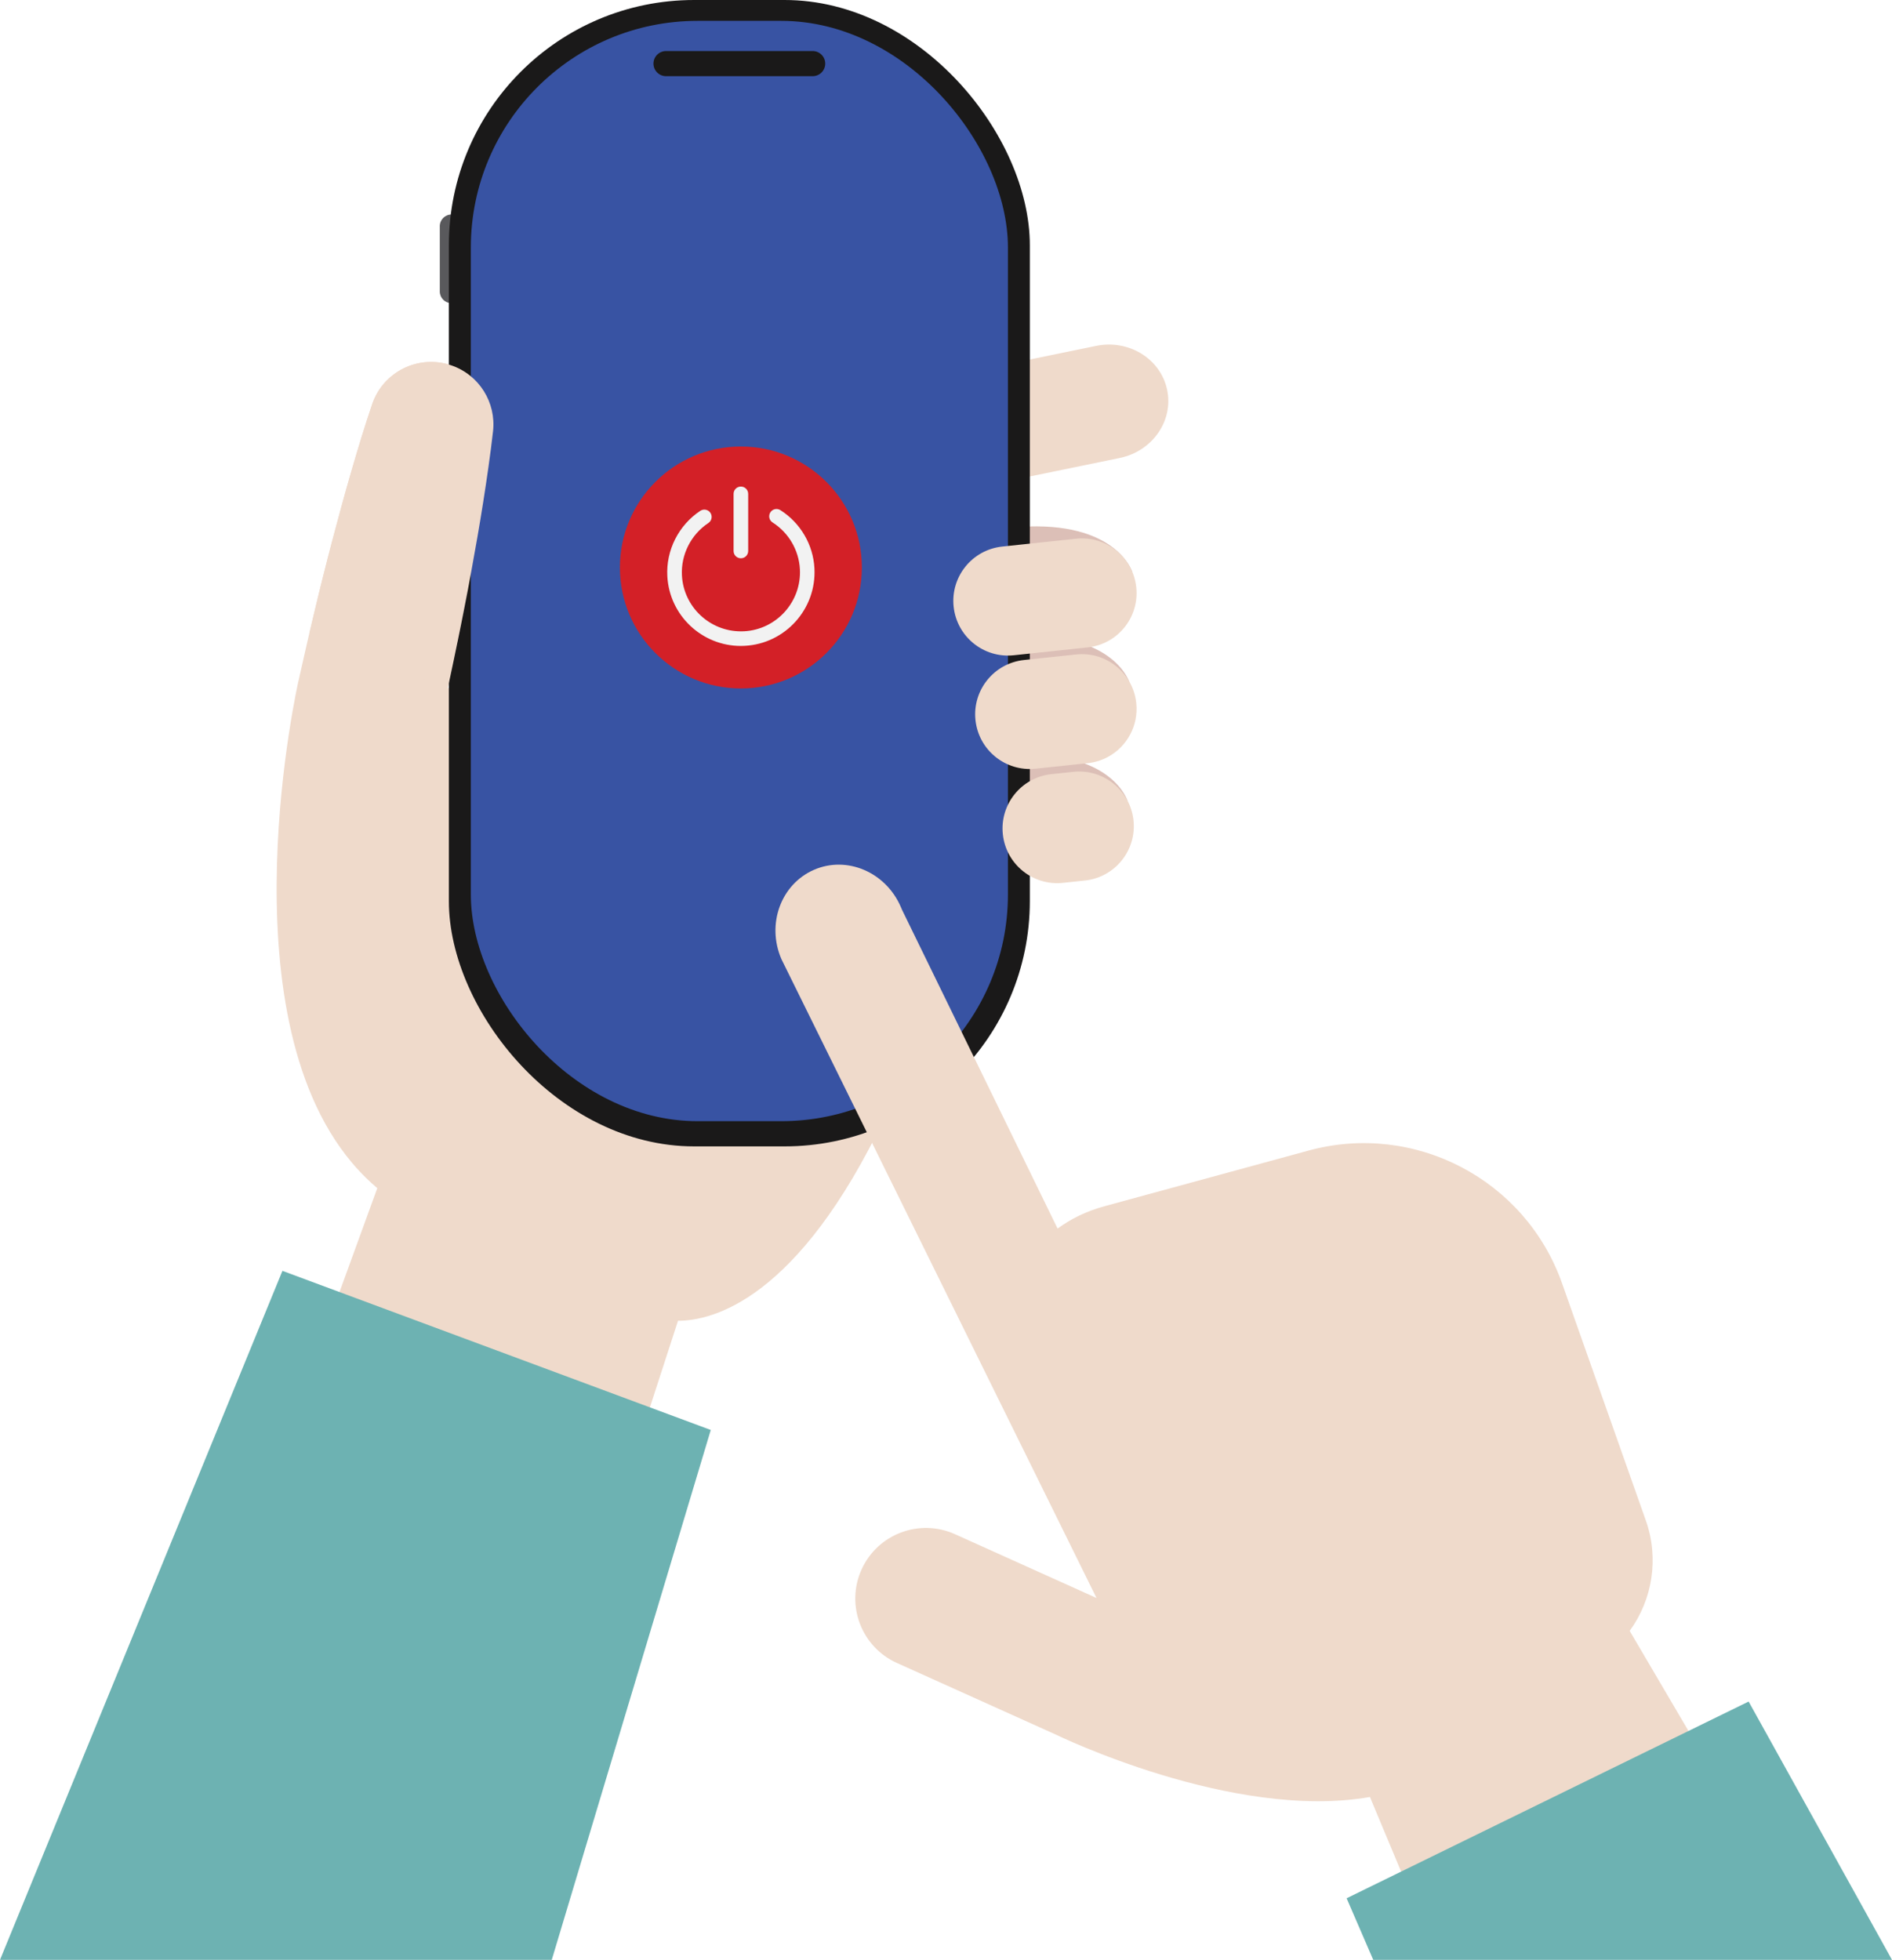 <svg xmlns="http://www.w3.org/2000/svg" xmlns:xlink="http://www.w3.org/1999/xlink" viewBox="0 0 308.41 319.49"><defs><style>      .cls-1 {        mask: url(#mask);      }      .cls-2 {        filter: url(#luminosity-noclip);      }      .cls-3 {        fill: #f2f2f2;      }      .cls-4 {        fill: #efdacb;      }      .cls-5 {        fill: #d32027;      }      .cls-6 {        fill: #dcbfb7;      }      .cls-7 {        fill: #1a1919;      }      .cls-8 {        fill: #6db2b2;      }      .cls-9 {        fill: #59595c;      }      .cls-10 {        fill: #3853a3;      }      .cls-11 {        fill: url(#linear-gradient-2);      }      .cls-11, .cls-12, .cls-13 {        mix-blend-mode: multiply;      }      .cls-11, .cls-13 {        opacity: .3;      }      .cls-12 {        fill: url(#linear-gradient);      }      .cls-14 {        isolation: isolate;      }      .cls-15 {        mask: url(#mask-1);      }    </style><filter id="luminosity-noclip" x="76.75" y="3.4" width="74.18" height="179.37" color-interpolation-filters="sRGB" filterUnits="userSpaceOnUse"></filter><filter id="luminosity-noclip-2" x="76.75" y="-7965.49" width="74.18" height="32766" color-interpolation-filters="sRGB" filterUnits="userSpaceOnUse"></filter><mask id="mask-1" x="76.75" y="-7965.49" width="74.18" height="32766" maskUnits="userSpaceOnUse"></mask><linearGradient id="linear-gradient" x1="52.9" y1="122.53" x2="151.05" y2="77.48" gradientUnits="userSpaceOnUse"><stop offset="0" stop-color="#000"></stop><stop offset=".08" stop-color="#090909"></stop><stop offset=".22" stop-color="#212121"></stop><stop offset=".4" stop-color="#4a4a4a"></stop><stop offset=".61" stop-color="#828282"></stop><stop offset=".84" stop-color="#c8c8c8"></stop><stop offset="1" stop-color="#fff"></stop></linearGradient><mask id="mask" x="76.75" y="3.4" width="74.18" height="179.37" maskUnits="userSpaceOnUse"><g class="cls-2"><g class="cls-15"><path class="cls-12" d="m97.95,3.4h-12.95c-4.56,0-8.26,3.7-8.26,8.26v162.84c0,4.56,3.7,8.26,8.26,8.26h65.91L97.95,3.4Z"></path></g></g></mask><linearGradient id="linear-gradient-2" x1="52.9" y1="122.53" x2="151.05" y2="77.48" gradientUnits="userSpaceOnUse"><stop offset="0" stop-color="#fff"></stop><stop offset=".09" stop-color="#f5f5f5"></stop><stop offset=".24" stop-color="#ddd"></stop><stop offset=".43" stop-color="#b5b4b4"></stop><stop offset=".66" stop-color="#7d7c7c"></stop><stop offset=".9" stop-color="#373636"></stop><stop offset="1" stop-color="#1a1919"></stop></linearGradient></defs><g class="cls-14"><g id="Calque_2" data-name="Calque 2"><g id="Calque_1-2" data-name="Calque 1"><g><g><path class="cls-4" d="m145.54,130.05c-.83-1.13-1.74-2.21-2.72-3.24,0,0,0,0,0,0,0,0,0,0,0,0-.04-.05-.08-.09-.13-.14-2.14-2.29-4.13-3.92-5.98-4.99l-28.8-20.31c-6.18.54-24.5,1.59-34.95,10.9l.42-1.94c.4-1.89.81-3.78,1.19-5.68.38-1.9.78-3.79,1.14-5.69l.55-2.85.53-2.85c.7-3.81,1.37-7.62,1.97-11.45.3-1.92.59-3.83.86-5.75.27-1.92.52-3.85.74-5.78.52-4.64-2.23-9.18-6.83-10.74-5.31-1.8-11.07,1.04-12.87,6.35-.62,1.84-1.22,3.69-1.79,5.55-.57,1.85-1.12,3.71-1.66,5.58-1.08,3.72-2.09,7.46-3.08,11.21l-.73,2.81-.71,2.81c-.48,1.88-.93,3.76-1.38,5.64-.46,1.88-.89,3.77-1.33,5.65l-1.28,5.66-.02.07s-12.31,53.73,8.68,78.66c.2.25.4.48.61.71,1.09,1.23,2.27,2.38,3.53,3.45l-12.73,35,46.71,32.96,15.04-46.34c5.53,0,19.56-3.31,33.8-33.36,0,0,19.38-27.95,1.21-51.89Z"></path><polygon class="cls-8" points="46.04 207.17 115.86 233.11 89.94 319.49 0 319.49 46.04 207.17"></polygon><path class="cls-6" d="m184.58,93.26s-2.39-7.84-16.83-7.44v5.49l16.83,1.95Z"></path><path class="cls-6" d="m184.11,111.23s-2.39-7.84-16.83-7.44v5.49l16.83,1.95Z"></path><path class="cls-6" d="m183.79,130.54s-2.39-7.84-16.83-7.44v5.49l16.83,1.95Z"></path><path class="cls-4" d="m91.73,99.75c-4.61.72-9.2-1.76-10.75-6.07-1.75-4.86.88-13.36,6.04-15.1l50.72-13.78,40.91-8.41c5.36-1.11,10.53,2.1,11.6,7.15,1.07,5.04-2.39,10.02-7.73,11.12l-39.65,8.15-49.38,16.51c-.58.2-1.17.34-1.75.43Z"></path><path class="cls-9" d="m73.59,34.97h.35v14.45h-.35c-1.05,0-1.9-.85-1.9-1.9v-10.65c0-1.05.85-1.9,1.9-1.9Z"></path><rect class="cls-7" x="73.17" y="0" width="94.7" height="186.88" rx="39.98" ry="39.98"></rect><rect class="cls-10" x="76.75" y="3.4" width="87.55" height="179.37" rx="36.96" ry="36.96"></rect><path class="cls-7" d="m132.47,12.42h-23.9c-1.13,0-2.05-.92-2.05-2.05h0c0-1.13.92-2.05,2.05-2.05h23.9c1.13,0,2.05.92,2.05,2.05h0c0,1.13-.92,2.05-2.05,2.05Z"></path><g><circle class="cls-5" cx="120.77" cy="92.51" r="19.72"></circle><g><path class="cls-3" d="m120.76,105.3c-6.33,0-11.64-4.97-11.98-11.36-.23-4.24,1.83-8.32,5.38-10.67.55-.36,1.29-.21,1.65.34.36.55.21,1.29-.34,1.65-2.84,1.88-4.49,5.16-4.31,8.55.27,5.12,4.53,9.11,9.61,9.11.17,0,.35,0,.52-.01,5.3-.28,9.38-4.83,9.1-10.13-.17-3.1-1.83-5.94-4.45-7.61-.56-.35-.72-1.09-.37-1.64.35-.56,1.09-.72,1.64-.37,3.27,2.08,5.35,5.63,5.55,9.49.35,6.61-4.74,12.28-11.35,12.63-.22.01-.43.02-.65.02Z"></path><path class="cls-3" d="m120.77,91.01c-.66,0-1.19-.53-1.19-1.19v-9.31c0-.66.53-1.19,1.19-1.19s1.19.53,1.19,1.19v9.31c0,.66-.53,1.19-1.19,1.19Z"></path></g></g><g class="cls-13"><g class="cls-1"><path class="cls-11" d="m97.95,3.4h-12.95c-4.56,0-8.26,3.7-8.26,8.26v162.84c0,4.56,3.7,8.26,8.26,8.26h65.91L97.95,3.4Z"></path></g></g><path class="cls-4" d="m177.3,124.41l-8.49.9c-4.89.52-9.28-3.02-9.8-7.92-.52-4.89,3.02-9.28,7.92-9.8l8.49-.9c4.89-.52,9.28,3.02,9.8,7.92.39,3.67-1.51,7.06-4.54,8.74-1.01.56-2.15.93-3.37,1.06Z"></path><path class="cls-4" d="m176.85,143.54l-3.58.38c-4.89.52-9.28-3.02-9.8-7.92-.52-4.89,3.02-9.28,7.92-9.8l3.58-.38c4.89-.52,9.28,3.02,9.8,7.92.52,4.89-3.02,9.28-7.92,9.8Z"></path><path class="cls-4" d="m74.58,104.66c.38-1.9.78-3.79,1.14-5.69l.55-2.85.53-2.85c.7-3.81,1.37-7.62,1.97-11.45.3-1.92.59-3.83.86-5.75.27-1.92.52-3.85.74-5.78.52-4.64-2.23-9.18-6.83-10.74-5.31-1.8-11.07,1.04-12.87,6.35-.62,1.84-1.22,3.69-1.79,5.55-.57,1.85-1.12,3.71-1.66,5.58-1.08,3.72-2.09,7.46-3.08,11.21l-.73,2.81-.71,2.81c-.48,1.88-.93,3.76-1.38,5.64-.3,1.25-.6,2.51-.89,3.76l22.53,9.04.42-1.94c.4-1.89.81-3.78,1.19-5.68Z"></path><path class="cls-4" d="m177.3,105.54l-12.05,1.28c-4.89.52-9.28-3.02-9.8-7.92-.52-4.89,3.02-9.28,7.92-9.8l12.05-1.28c4.89-.52,9.28,3.02,9.8,7.92.52,4.89-3.02,9.28-7.92,9.8Z"></path></g><g><path class="cls-4" d="m292.24,311.12l-26.59-45.26c3.69-5.07,4.83-11.77,2.63-18l-13.65-38.65c-5.98-16.93-24.01-26.37-41.32-21.65l-33.25,9.07c-1.47.4-2.91.93-4.28,1.6-1.19.58-2.17,1.19-3.39,2.04l-25.33-51.91-.22-.51c-2.45-5.69-8.8-8.4-14.17-6.05-5.37,2.35-7.76,8.85-5.29,14.56l51.36,104.14-23.07-10.4c-5.8-2.61-12.62-.03-15.23,5.76-2.62,5.8-.03,12.62,5.76,15.23l25.78,11.62s28.94,14.17,51.33,10.23l9.04,21.63,59.89-3.46Z"></path><polygon class="cls-8" points="285.04 277.38 308.41 319.49 223.85 319.49 219.51 309.45 285.04 277.38"></polygon></g></g></g></g></g></svg>